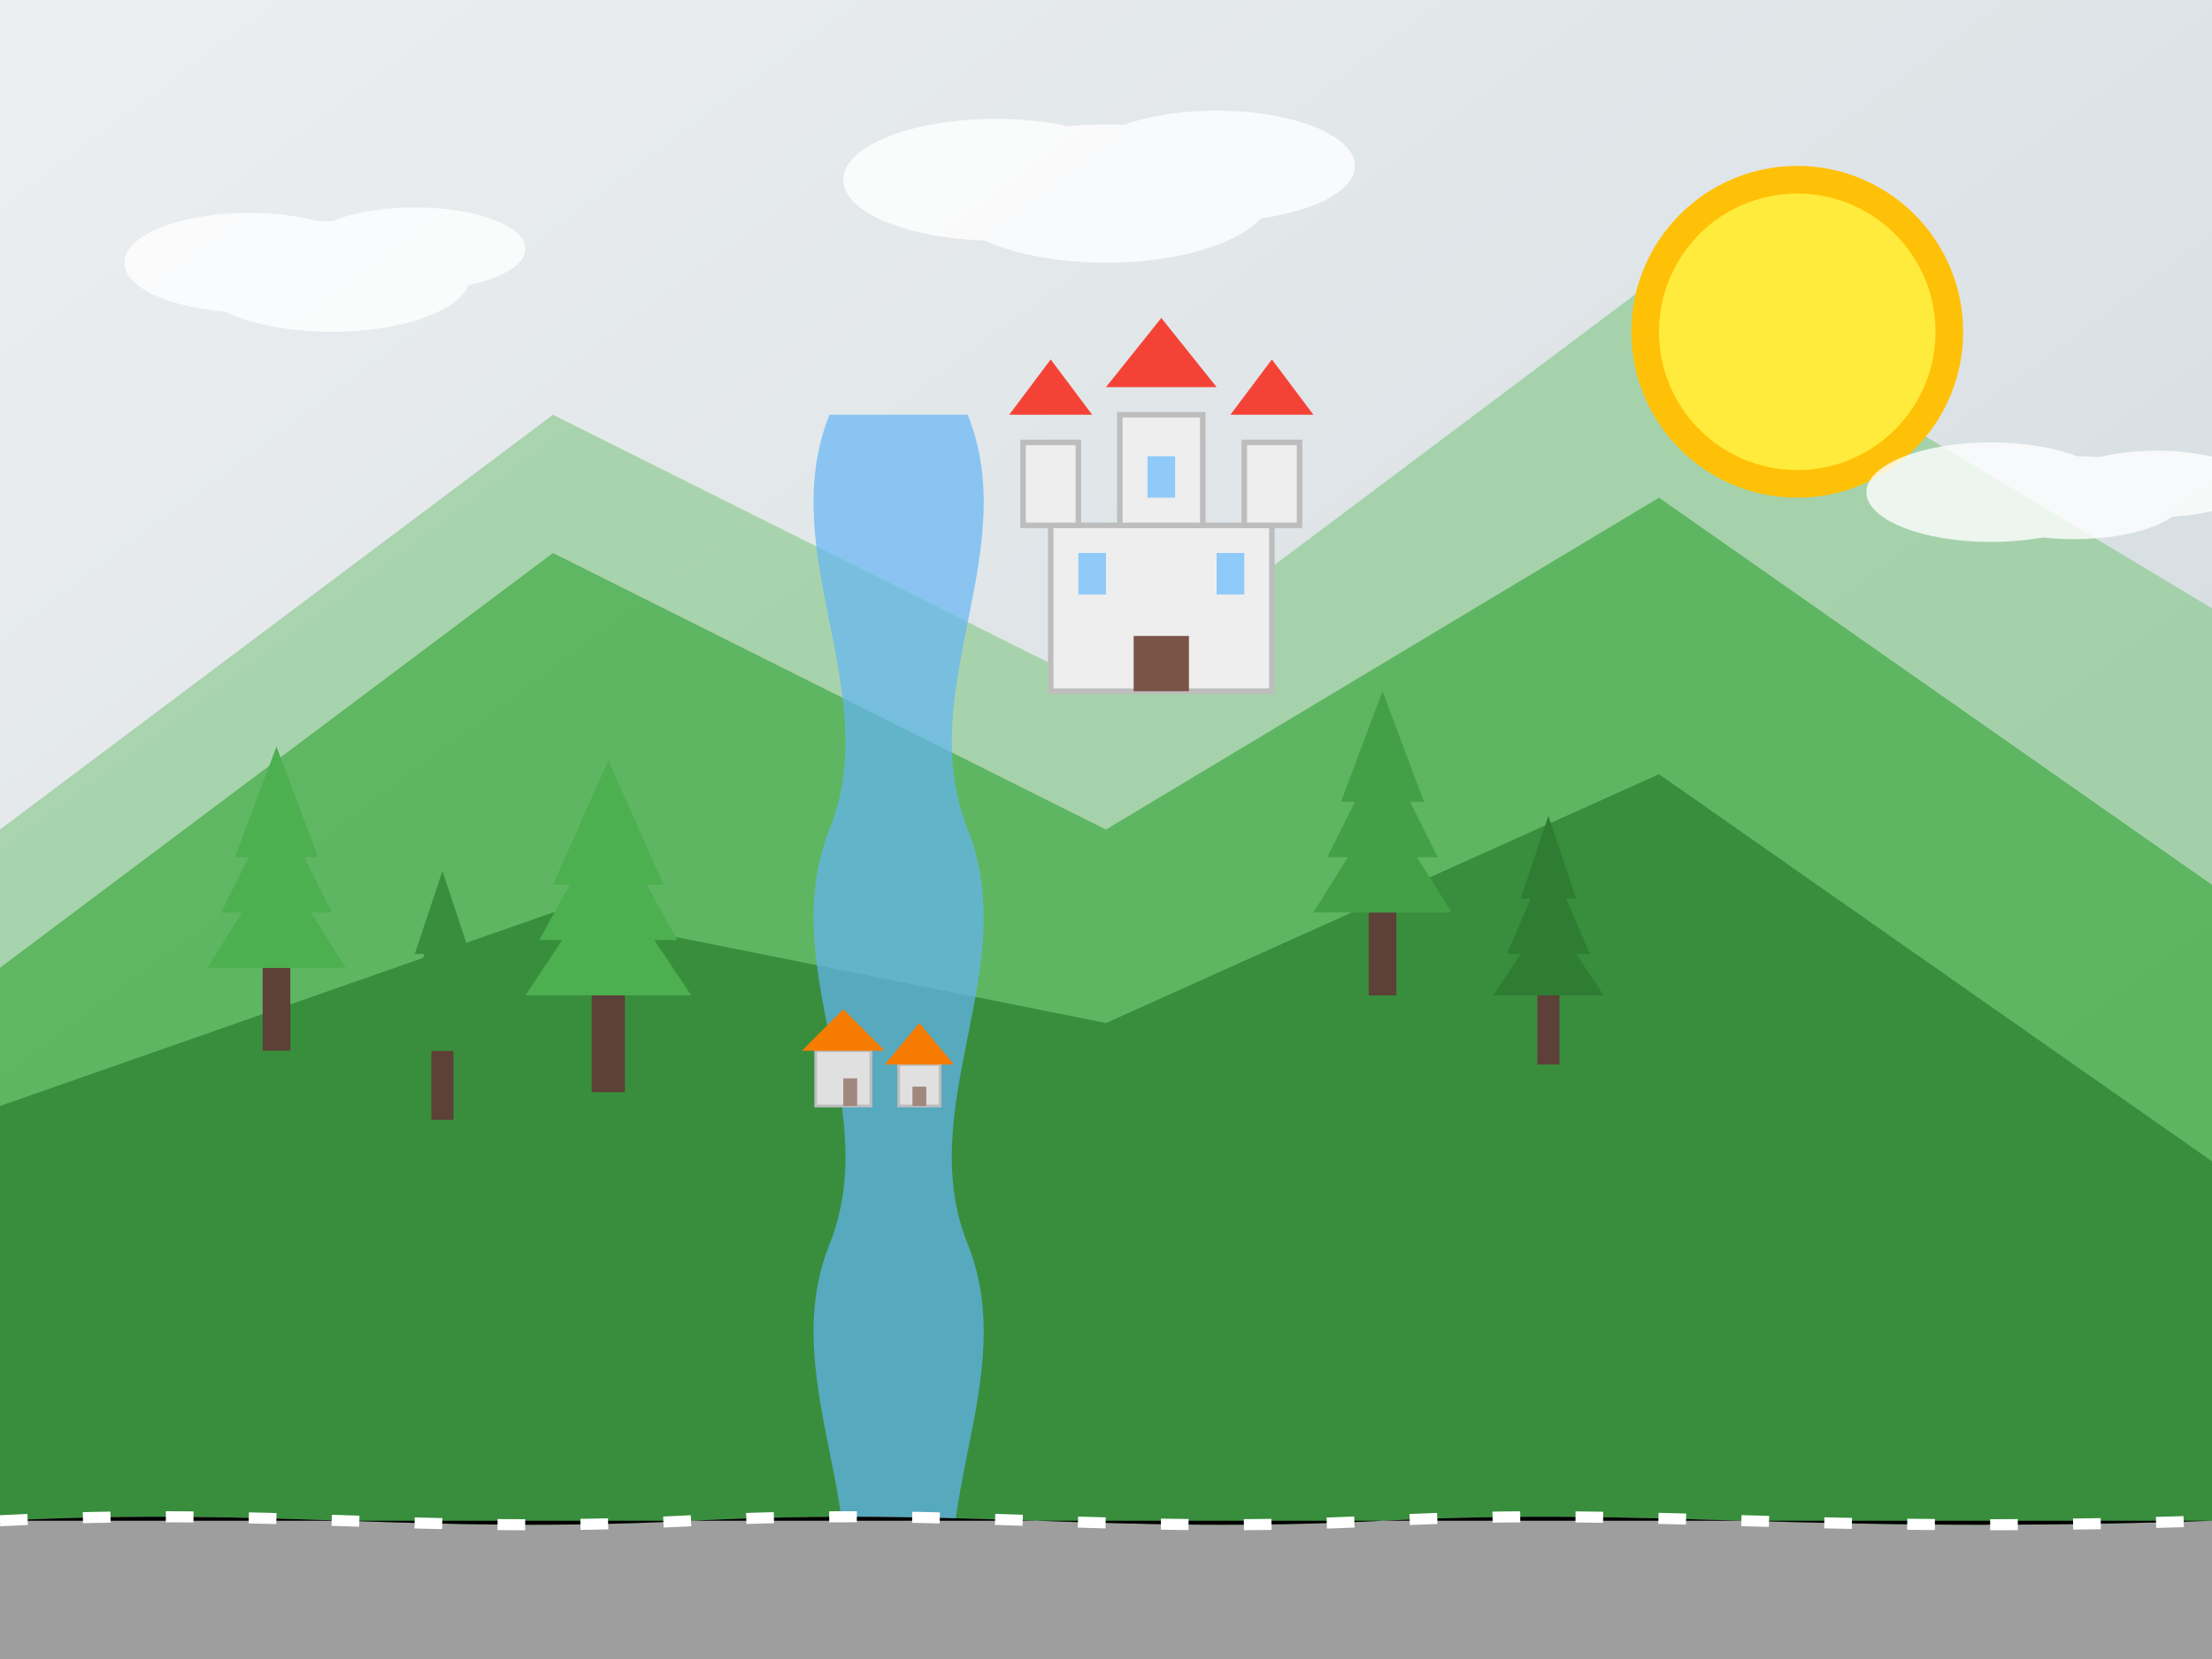 <svg xmlns="http://www.w3.org/2000/svg" width="800" height="600" viewBox="0 0 800 600">
  <rect x="0" y="0" width="800" height="600" fill="#333333" stroke="none"/>
  <!-- Background with gradient -->
  <defs>
    <linearGradient id="bgGradient" x1="0%" y1="0%" x2="100%" y2="100%">
      <stop offset="0%" stop-color="#ECEFF1" />
      <stop offset="100%" stop-color="#CFD8DC" />
    </linearGradient>
  </defs>
  <rect width="800" height="600" fill="url(#bgGradient)" />

  <!-- Mountains -->
  <path d="M0 300L200 150L400 250L600 100L800 220L800 600L0 600Z" fill="#81C784" opacity="0.6" />
  <path d="M0 350L200 200L400 300L600 180L800 320L800 600L0 600Z" fill="#4CAF50" opacity="0.8" />
  <path d="M0 400L200 330L400 370L600 280L800 420L800 600L0 600Z" fill="#388E3C" />

  <!-- Sun -->
  <circle cx="650" cy="120" r="60" fill="#FFC107" />
  <circle cx="650" cy="120" r="50" fill="#FFEB3B" />

  <!-- Trees -->
  <g transform="translate(100, 350)">
    <rect x="-5" y="0" width="10" height="30" fill="#5D4037" />
    <polygon points="0,-40 -25,0 25,0" fill="#4CAF50" />
    <polygon points="0,-60 -20,-20 20,-20" fill="#4CAF50" />
    <polygon points="0,-80 -15,-40 15,-40" fill="#4CAF50" />
  </g>
  
  <g transform="translate(160, 380)">
    <rect x="-4" y="0" width="8" height="25" fill="#5D4037" />
    <polygon points="0,-30 -20,0 20,0" fill="#388E3C" />
    <polygon points="0,-50 -15,-15 15,-15" fill="#388E3C" />
    <polygon points="0,-65 -10,-35 10,-35" fill="#388E3C" />
  </g>
  
  <g transform="translate(220, 360)">
    <rect x="-6" y="0" width="12" height="35" fill="#5D4037" />
    <polygon points="0,-45 -30,0 30,0" fill="#4CAF50" />
    <polygon points="0,-65 -25,-20 25,-20" fill="#4CAF50" />
    <polygon points="0,-85 -20,-40 20,-40" fill="#4CAF50" />
  </g>
  
  <g transform="translate(500, 330)">
    <rect x="-5" y="0" width="10" height="30" fill="#5D4037" />
    <polygon points="0,-40 -25,0 25,0" fill="#43A047" />
    <polygon points="0,-60 -20,-20 20,-20" fill="#43A047" />
    <polygon points="0,-80 -15,-40 15,-40" fill="#43A047" />
  </g>
  
  <g transform="translate(560, 360)">
    <rect x="-4" y="0" width="8" height="25" fill="#5D4037" />
    <polygon points="0,-30 -20,0 20,0" fill="#2E7D32" />
    <polygon points="0,-50 -15,-15 15,-15" fill="#2E7D32" />
    <polygon points="0,-65 -10,-35 10,-35" fill="#2E7D32" />
  </g>

  <!-- River -->
  <path d="M300 600C320 550 280 500 300 450C320 400 280 350 300 300C320 250 280 200 300 150L350 150C370 200 330 250 350 300C370 350 330 400 350 450C370 500 330 550 350 600Z" fill="#64B5F6" opacity="0.7" />

  <!-- Castle on the hill -->
  <g transform="translate(420, 250)">
    <!-- Main building -->
    <rect x="-40" y="-60" width="80" height="60" fill="#EEEEEE" stroke="#BDBDBD" stroke-width="2" />
    <!-- Tower left -->
    <rect x="-50" y="-90" width="20" height="30" fill="#EEEEEE" stroke="#BDBDBD" stroke-width="2" />
    <polygon points="-55,-100 -25,-100 -40,-120" fill="#F44336" />
    <!-- Tower right -->
    <rect x="30" y="-90" width="20" height="30" fill="#EEEEEE" stroke="#BDBDBD" stroke-width="2" />
    <polygon points="25,-100 55,-100 40,-120" fill="#F44336" />
    <!-- Center tower -->
    <rect x="-15" y="-100" width="30" height="40" fill="#EEEEEE" stroke="#BDBDBD" stroke-width="2" />
    <polygon points="-20,-110 20,-110 0,-135" fill="#F44336" />
    <!-- Door -->
    <rect x="-10" y="-20" width="20" height="20" fill="#795548" />
    <!-- Windows -->
    <rect x="-30" y="-50" width="10" height="15" fill="#90CAF9" />
    <rect x="20" y="-50" width="10" height="15" fill="#90CAF9" />
    <rect x="-5" y="-85" width="10" height="15" fill="#90CAF9" />
  </g>

  <!-- Small village houses -->
  <g transform="translate(320, 400)">
    <!-- House 1 -->
    <rect x="-25" y="-20" width="20" height="20" fill="#E0E0E0" stroke="#BDBDBD" stroke-width="1" />
    <polygon points="-30,-20 0,-20 -15,-35" fill="#F57C00" />
    <rect x="-15" y="-10" width="5" height="10" fill="#A1887F" />
    <!-- House 2 -->
    <rect x="5" y="-15" width="15" height="15" fill="#E0E0E0" stroke="#BDBDBD" stroke-width="1" />
    <polygon points="0,-15 25,-15 12.5,-30" fill="#F57C00" />
    <rect x="10" y="-7" width="5" height="7" fill="#A1887F" />
  </g>

  <!-- Clouds -->
  <g fill="white" opacity="0.8">
    <ellipse cx="120" cy="100" rx="50" ry="20" />
    <ellipse cx="150" cy="90" rx="40" ry="15" />
    <ellipse cx="90" cy="95" rx="45" ry="18" />
    
    <ellipse cx="400" cy="70" rx="60" ry="25" />
    <ellipse cx="440" cy="60" rx="50" ry="20" />
    <ellipse cx="360" cy="65" rx="55" ry="22" />
    
    <ellipse cx="750" cy="180" rx="40" ry="15" />
    <ellipse cx="780" cy="175" rx="35" ry="12" />
    <ellipse cx="720" cy="178" rx="45" ry="18" />
  </g>

  <!-- Road -->
  <path d="M0 550C100 545 150 555 250 550C350 545 400 555 500 550C600 545 650 555 800 550L800 600L0 600Z" fill="#9E9E9E" />
  <path d="M0 550C100 545 150 555 250 550C350 545 400 555 500 550C600 545 650 555 800 550" stroke="white" stroke-width="4" stroke-dasharray="10 20" />
</svg>
